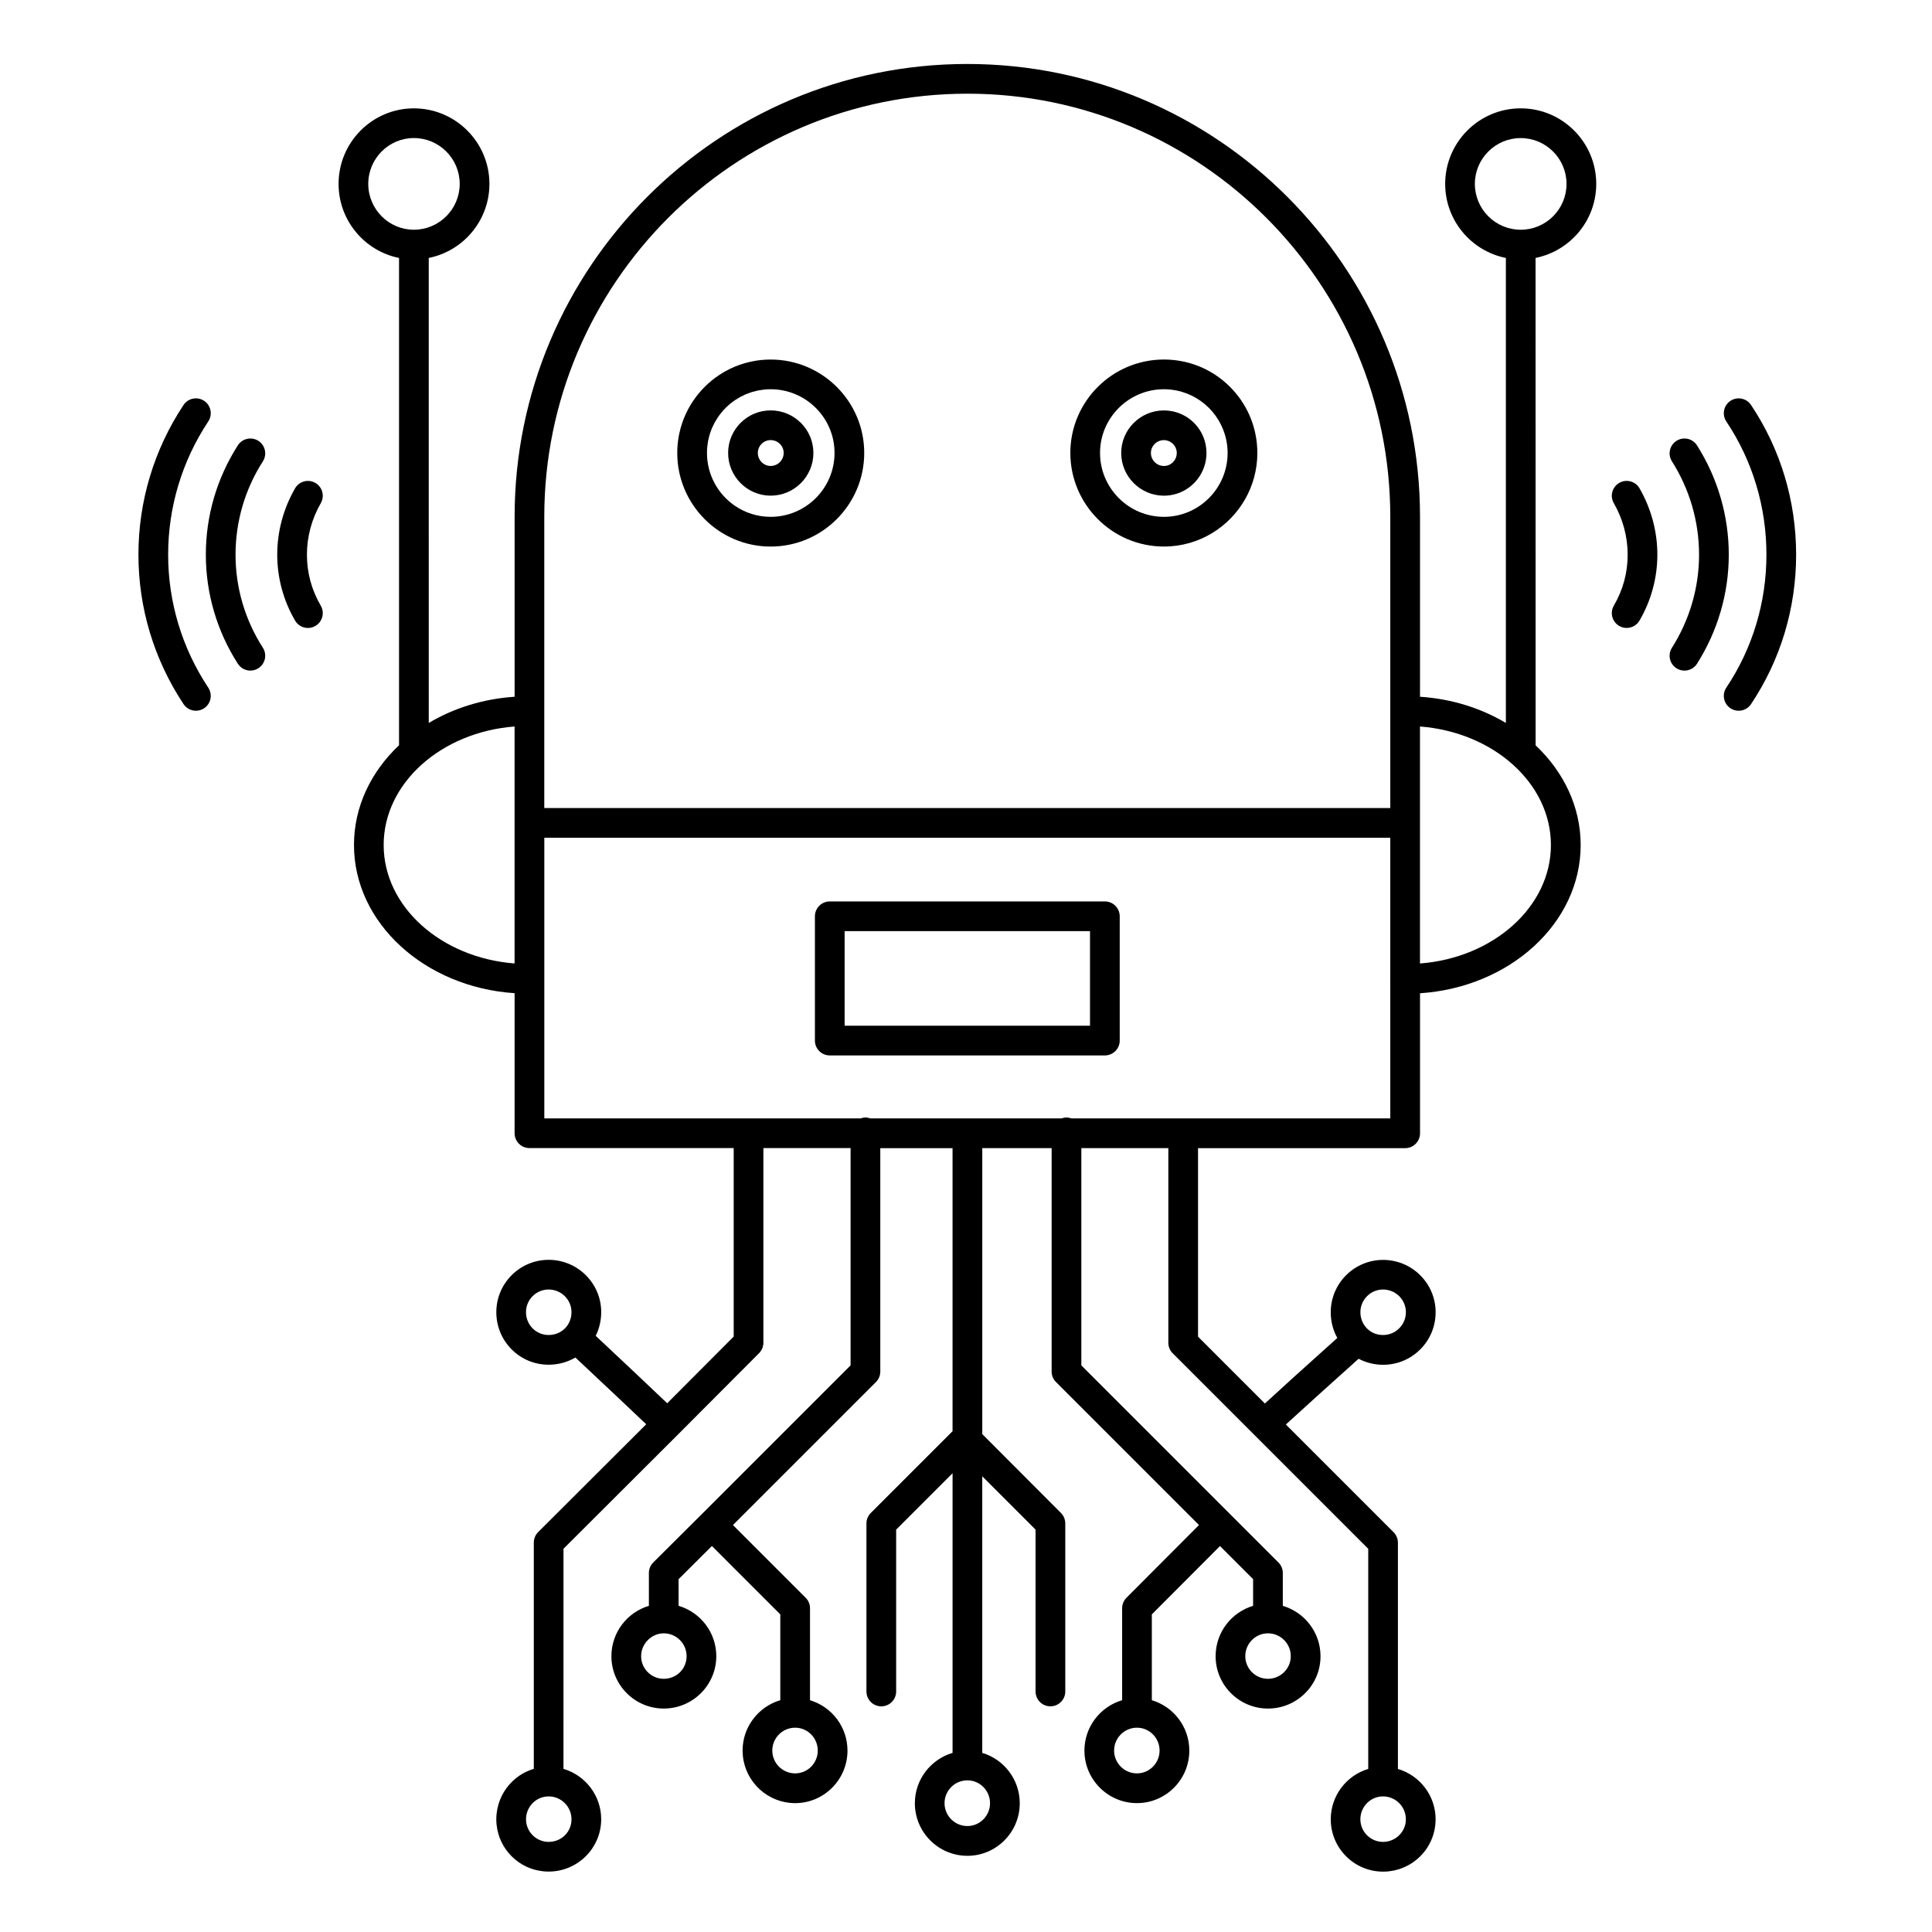 <?xml version="1.0" encoding="UTF-8"?>
<!-- Uploaded to: SVG Repo, www.svgrepo.com, Generator: SVG Repo Mixer Tools -->
<svg fill="#000000" width="800px" height="800px" version="1.1" viewBox="144 144 512 512" xmlns="http://www.w3.org/2000/svg">
 <g>
  <path d="m329.12 248.32c-0.215 0.262-0.422 0.527-0.625 0.797-0.031 0.043-0.062 0.082-0.094 0.121-2.18 2.906-3.676 6.227-4.402 9.762-0.004 0.02-0.008 0.039-0.016 0.059-0.07 0.34-0.129 0.68-0.184 1.02-0.012 0.07-0.027 0.141-0.039 0.211-0.043 0.285-0.074 0.57-0.109 0.859-0.016 0.129-0.035 0.258-0.047 0.391-0.023 0.219-0.035 0.441-0.051 0.664-0.016 0.199-0.035 0.395-0.043 0.594-0.004 0.09-0.004 0.184-0.008 0.277-0.012 0.32-0.023 0.641-0.023 0.961 0 13.68 11.102 24.809 24.746 24.809 13.676 0 24.805-11.129 24.805-24.809 0-13.648-11.129-24.75-24.805-24.75h-0.039c-0.406 0-0.812 0.012-1.219 0.031-0.102 0.004-0.203 0.016-0.305 0.023-0.316 0.02-0.633 0.043-0.949 0.07-0.078 0.008-0.152 0.02-0.23 0.027-0.34 0.039-0.676 0.078-1.012 0.129-0.043 0.008-0.082 0.016-0.125 0.023-3.965 0.621-7.691 2.199-10.914 4.613-0.039 0.027-0.074 0.059-0.113 0.09-0.27 0.207-0.539 0.414-0.805 0.633-0.242 0.199-0.477 0.406-0.707 0.613-0.062 0.055-0.121 0.105-0.184 0.16-0.605 0.551-1.188 1.129-1.738 1.738-0.047 0.051-0.086 0.102-0.133 0.152-0.211 0.234-0.426 0.48-0.633 0.73zm9.68 29.75c-4.488-3.047-7.445-8.203-7.445-14.039 0-0.574 0.031-1.145 0.086-1.707 0.012-0.129 0.039-0.25 0.055-0.379 0.055-0.434 0.109-0.867 0.195-1.289 0.023-0.113 0.059-0.227 0.086-0.34 0.098-0.43 0.199-0.859 0.328-1.277 0.031-0.098 0.07-0.191 0.102-0.289 0.141-0.426 0.289-0.852 0.461-1.262 0.043-0.105 0.102-0.207 0.148-0.309 0.176-0.395 0.355-0.781 0.559-1.16 0.094-0.172 0.203-0.336 0.305-0.504 0.176-0.297 0.344-0.594 0.535-0.879 0.262-0.391 0.547-0.762 0.84-1.133 0.043-0.051 0.078-0.109 0.121-0.164 0.352-0.43 0.727-0.844 1.125-1.238 0.398-0.398 0.812-0.773 1.242-1.129 0.027-0.023 0.062-0.043 0.09-0.066 0.391-0.316 0.793-0.617 1.207-0.895 0.262-0.176 0.539-0.332 0.809-0.492 0.191-0.113 0.379-0.238 0.574-0.344 0.355-0.191 0.723-0.359 1.09-0.527 0.129-0.059 0.25-0.125 0.379-0.18 0.391-0.164 0.793-0.305 1.195-0.438 0.117-0.039 0.234-0.09 0.352-0.125 0.398-0.121 0.805-0.219 1.215-0.312 0.137-0.031 0.266-0.074 0.402-0.102 0.406-0.082 0.824-0.137 1.242-0.191 0.145-0.02 0.281-0.047 0.426-0.062 0.559-0.059 1.129-0.086 1.703-0.086 9.336 0 16.934 7.57 16.934 16.879 0 9.34-7.594 16.934-16.934 16.938-3.484-0.004-6.731-1.07-9.426-2.898z"/>
  <path d="m452.46 288.84c4.691 0 9.082-1.316 12.824-3.598 7.144-4.356 11.926-12.234 11.926-21.211v-0.012c0-0.422-0.012-0.84-0.031-1.254-0.004-0.043-0.008-0.082-0.012-0.121-0.332-6.086-2.856-11.762-7.191-16.105-4.34-4.352-10.02-6.883-16.117-7.219-0.047-0.004-0.09-0.008-0.137-0.012-0.422-0.02-0.84-0.031-1.262-0.031-13.676 0-24.809 11.102-24.809 24.75 0.004 13.684 11.133 24.812 24.809 24.812zm0-41.688c0.578 0 1.148 0.031 1.715 0.086 0.055 0.004 0.105 0.02 0.156 0.023 7.789 0.863 13.992 7.051 14.883 14.836 0.008 0.074 0.023 0.148 0.031 0.223 0.059 0.562 0.086 1.133 0.086 1.711 0 9.34-7.57 16.938-16.875 16.938-9.336 0-16.934-7.598-16.934-16.938 0.004-9.309 7.602-16.879 16.938-16.879z"/>
  <path d="m436.8 382.89h-72.902c-2.172 0-3.938 1.762-3.938 3.938v32.934c0 2.172 1.762 3.938 3.938 3.938h72.902c2.172 0 3.938-1.762 3.938-3.938v-32.934c-0.004-2.176-1.766-3.938-3.938-3.938zm-3.938 32.934h-65.027v-25.062h65.027z"/>
  <path d="m561.15 206.88c3.625-3.625 5.871-8.633 5.871-14.152 0-11.035-8.98-20.016-20.016-20.016-5.519 0-10.523 2.246-14.148 5.871s-5.871 8.629-5.871 14.148c0 9.695 6.922 17.793 16.086 19.629v123.23c-6.555-3.906-14.34-6.391-22.754-6.945v-47.691c0-66.168-53.805-120-120-120-66.137 0-119.94 53.832-119.94 120v47.691c-8.414 0.555-16.203 3.039-22.754 6.945l-0.004-123.23c9.16-1.836 16.082-9.938 16.082-19.629 0-11.035-8.98-20.016-20.02-20.016-11.004 0-19.957 8.98-19.957 20.016 0 9.691 6.898 17.789 16.023 19.629v129.14c-7.418 6.996-11.941 16.266-11.941 26.426 0 20.703 18.789 37.715 42.566 39.281v37.109c0 2.172 1.762 3.938 3.938 3.938h54.125v49.953l-17.621 17.676c-4.394-4.211-12.602-11.922-18.949-17.871 0.953-1.918 1.461-4.062 1.461-6.277 0-7.648-6.25-13.867-13.93-13.867-7.648 0-13.867 6.223-13.867 13.867 0 3.734 1.438 7.238 4.051 9.859 2.613 2.625 6.102 4.07 9.816 4.07 2.555 0 4.973-0.668 7.09-1.906 6.422 6.019 14.59 13.703 18.766 17.688l-28.637 28.578c-0.738 0.738-1.156 1.742-1.156 2.785v59.957c-2.203 0.652-4.219 1.848-5.887 3.527-1.906 1.922-3.18 4.312-3.731 6.902-0.012 0.047-0.023 0.09-0.035 0.137-0.074 0.371-0.129 0.75-0.172 1.129-0.012 0.086-0.027 0.168-0.039 0.254-0.047 0.457-0.07 0.922-0.07 1.387v0.023 0.02c0 0.469 0.023 0.93 0.07 1.387 0.004 0.039 0.012 0.074 0.016 0.109 0.34 3.133 1.715 6.035 3.969 8.289 2.254 2.254 5.148 3.629 8.277 3.969 0.043 0.004 0.082 0.016 0.125 0.02 0.465 0.047 0.934 0.07 1.41 0.07 7.684 0 13.93-6.223 13.93-13.867 0-6.312-4.227-11.652-9.996-13.355l0.004-58.328 30.309-30.246 21.52-21.586c0.734-0.738 1.148-1.738 1.148-2.777v-51.578h23.109v57.578l-39.52 39.52-12.773 12.715c-0.742 0.738-1.16 1.742-1.16 2.789v8.707c-5.734 1.707-9.934 7.039-9.934 13.348 0 7.648 6.223 13.875 13.871 13.875 7.68 0 13.926-6.223 13.926-13.875 0-6.309-4.223-11.648-9.992-13.348v-7.066l8.828-8.789 18.125 18.125v22.738c-5.769 1.703-9.992 7.039-9.992 13.355 0 0.391 0.027 0.77 0.059 1.152 0.008 0.09 0.004 0.18 0.016 0.27 0.715 7.012 6.656 12.504 13.855 12.504 7.644 0 13.867-6.246 13.867-13.922 0-6.305-4.199-11.641-9.93-13.348v-24.371c0-1.043-0.414-2.043-1.152-2.781l-19.27-19.273 37.895-37.895c0.738-0.738 1.152-1.738 1.152-2.781v-59.207h19.148v75.016l-21.668 21.668c-0.738 0.738-1.152 1.738-1.152 2.781v44.523c0 2.172 1.762 3.938 3.938 3.938 2.172 0 3.938-1.762 3.938-3.938v-42.891l14.949-14.949v74.113c-5.766 1.703-9.992 7.039-9.992 13.348 0 7.684 6.25 13.93 13.926 13.93 7.648 0 13.871-6.25 13.871-13.93 0-6.305-4.199-11.637-9.934-13.348v-73.301l14.125 14.129v42.895c0 2.172 1.762 3.938 3.938 3.938 2.172 0 3.938-1.762 3.938-3.938v-44.523c0-1.043-0.414-2.043-1.148-2.781l-20.848-20.898v-75.789h18.379v59.207c0 1.043 0.414 2.043 1.152 2.781l37.898 37.898-19.219 19.273c-0.734 0.738-1.148 1.738-1.148 2.777v24.367c-5.766 1.703-9.992 7.039-9.992 13.355 0 7.68 6.25 13.922 13.926 13.922 7.648 0 13.871-6.246 13.871-13.922 0-6.305-4.199-11.641-9.934-13.352v-22.742l18.062-18.113 8.773 8.773v7.074c-5.734 1.707-9.934 7.039-9.934 13.348 0 7.648 6.223 13.875 13.871 13.875 3.711 0 7.199-1.438 9.832-4.047 2.644-2.621 4.098-6.113 4.098-9.824 0-6.309-4.223-11.648-9.992-13.348v-8.703c0-1.043-0.414-2.043-1.152-2.781l-12.707-12.707c-0.004-0.004-0.008-0.008-0.008-0.012-0.004-0.004-0.008-0.004-0.012-0.008l-39.512-39.512v-57.578h23.055v51.578c0 1.043 0.414 2.043 1.152 2.781l51.824 51.824v58.336c-5.734 1.711-9.934 7.043-9.934 13.352 0 7.648 6.223 13.867 13.871 13.867h0.023c0.465 0 0.926-0.023 1.379-0.07 0.102-0.012 0.203-0.031 0.305-0.043 0.363-0.043 0.723-0.094 1.078-0.164 0.066-0.016 0.129-0.035 0.191-0.047 0.391-0.086 0.773-0.18 1.148-0.297 0.02-0.008 0.039-0.016 0.059-0.02 2.102-0.66 4.031-1.809 5.637-3.402 1.949-1.93 3.246-4.336 3.793-6.949 0.008-0.027 0.016-0.059 0.023-0.086 0.07-0.352 0.121-0.711 0.164-1.07 0.016-0.105 0.035-0.211 0.047-0.316 0.031-0.309 0.039-0.625 0.047-0.938 0.004-0.156 0.023-0.305 0.023-0.461 0-6.312-4.223-11.652-9.992-13.355v-59.961c0-1.043-0.414-2.043-1.152-2.781l-28.539-28.543c4.285-3.941 12.727-11.547 19.273-17.418 1.977 1.039 4.191 1.598 6.484 1.598 3.715 0 7.207-1.441 9.836-4.059 2.641-2.629 4.094-6.133 4.094-9.871 0-7.648-6.25-13.867-13.926-13.867-7.648 0-13.871 6.223-13.871 13.867 0 2.441 0.602 4.769 1.742 6.82-9.258 8.301-15.668 14.102-19.191 17.367l-17.719-17.719v-49.949h54.895c2.172 0 3.938-1.762 3.938-3.938v-37.109c23.781-1.566 42.57-18.578 42.57-39.281 0-10.156-4.527-19.43-11.941-26.426l-0.012-129.16c3.938-0.789 7.469-2.738 10.207-5.477zm-307.47-26.297c6.699 0 12.148 5.449 12.148 12.145 0 6.699-5.449 12.152-12.148 12.152-6.664 0-12.086-5.453-12.086-12.152 0-6.695 5.422-12.145 12.086-12.145zm41.773 445.54c0 3.363-2.66 5.996-6.059 5.996-0.207 0-0.41-0.012-0.609-0.031-0.008 0-0.012-0.004-0.016-0.004-3.012-0.316-5.367-2.867-5.367-5.965 0-0.207 0.012-0.414 0.031-0.613 0.004-0.02 0.008-0.035 0.008-0.051 0.285-2.602 2.203-4.711 4.695-5.254 0.02-0.004 0.039-0.012 0.059-0.016 0.16-0.035 0.324-0.055 0.484-0.074 0.039-0.004 0.074-0.012 0.109-0.016 0.199-0.02 0.402-0.031 0.605-0.031 3.34 0 6.059 2.719 6.059 6.059zm-10.301-130.09c-1.133-1.137-1.758-2.668-1.758-4.305 0-3.305 2.688-5.996 5.996-5.996 3.34 0 6.059 2.688 6.059 5.996 0 1.582-0.57 3.066-1.594 4.164l-0.004 0.004-0.004 0.004c-1.148 1.219-2.731 1.887-4.457 1.887-1.605 0-3.109-0.625-4.238-1.754zm40.805 86.867c0 3.367-2.66 6-6.055 6-3.309 0-5.996-2.691-5.996-6 0-3.281 2.746-6.051 5.996-6.051 3.336-0.004 6.055 2.711 6.055 6.051zm28.766 31.062c-3.129 0-5.715-2.387-6.023-5.434-0.004-0.039-0.004-0.078-0.008-0.117-0.016-0.164-0.027-0.332-0.027-0.5 0-3.34 2.719-6.055 6.055-6.055 3.305 0 5.996 2.719 5.996 6.055 0.008 3.336-2.684 6.051-5.992 6.051zm51.645 7.898c0 3.34-2.691 6.059-6 6.059-3.34 0-6.055-2.719-6.055-6.059 0-3.336 2.719-6.051 6.055-6.051 3.309 0 6 2.715 6 6.051zm38.938-7.898c-3.34 0-6.055-2.715-6.055-6.051 0-3.34 2.719-6.055 6.055-6.055 3.305 0 5.996 2.719 5.996 6.055 0 3.336-2.691 6.051-5.996 6.051zm40.762-31.062c0 1.602-0.629 3.106-1.77 4.238-1.145 1.137-2.668 1.762-4.285 1.762-3.309 0-6-2.691-6-6 0-3.336 2.691-6.051 6-6.051 3.34-0.004 6.055 2.711 6.055 6.051zm30.48 43.816c-0.012 0.098-0.027 0.195-0.043 0.289-0.016 0.102-0.027 0.203-0.047 0.305-0.016 0.066-0.035 0.129-0.051 0.195-0.031 0.129-0.062 0.258-0.102 0.383-0.012 0.039-0.027 0.078-0.043 0.117-0.051 0.148-0.102 0.297-0.164 0.438-0.012 0.023-0.023 0.047-0.031 0.07-0.07 0.156-0.141 0.309-0.223 0.457-0.012 0.02-0.023 0.039-0.035 0.059-0.086 0.148-0.172 0.297-0.27 0.438-0.02 0.031-0.047 0.062-0.066 0.09-0.09 0.125-0.18 0.25-0.281 0.371-0.062 0.074-0.133 0.145-0.199 0.219-0.062 0.07-0.125 0.145-0.195 0.211-0.141 0.141-0.285 0.27-0.434 0.391-0.098 0.078-0.199 0.148-0.301 0.223-0.055 0.039-0.109 0.086-0.168 0.121-0.137 0.09-0.273 0.172-0.418 0.25-0.027 0.016-0.055 0.035-0.082 0.051-0.148 0.082-0.305 0.152-0.461 0.219-0.023 0.012-0.047 0.023-0.07 0.031-0.148 0.062-0.305 0.117-0.461 0.168-0.031 0.012-0.062 0.023-0.098 0.035-0.145 0.043-0.293 0.078-0.441 0.113-0.047 0.012-0.094 0.027-0.141 0.035-0.145 0.027-0.289 0.047-0.434 0.066-0.055 0.008-0.109 0.02-0.168 0.023-0.191 0.02-0.387 0.027-0.582 0.031h-0.027c-3.309 0-6-2.688-6-5.996 0-3.34 2.691-6.059 6-6.059 3.34 0 6.055 2.719 6.055 6.059 0 0.156-0.012 0.312-0.023 0.469 0.008 0.047 0.008 0.09 0.004 0.129zm-6.027-140.98c3.34 0 6.055 2.688 6.055 5.996 0 1.625-0.629 3.152-1.777 4.293-1.141 1.137-2.664 1.766-4.281 1.766-1.57 0-2.992-0.555-4.102-1.59-1.223-1.152-1.895-2.738-1.895-4.465 0.004-3.309 2.695-6 6-6zm-110.15-316.91c61.797 0 112.07 50.301 112.07 112.13v77.184h-224.2v-77.18c0-61.832 50.273-112.13 112.13-112.13zm-120 167.7v62.801c-19.434-1.492-34.695-15.008-34.695-31.402 0-16.391 15.262-29.906 34.695-31.398zm232.07 103.86h-84.52c-0.41-0.145-0.84-0.234-1.297-0.234s-0.887 0.094-1.297 0.234h-50.676c-0.41-0.145-0.84-0.234-1.297-0.234s-0.887 0.094-1.297 0.234h-83.809v-74.371h224.19zm42.57-72.453c0 16.395-15.266 29.91-34.699 31.402v-62.805c19.434 1.496 34.699 15.008 34.699 31.402zm-8.008-187.34c6.695 0 12.145 5.449 12.145 12.145 0 3.348-1.363 6.387-3.559 8.586-2.199 2.199-5.234 3.562-8.582 3.562-6.699 0-12.148-5.453-12.148-12.152 0-3.348 1.363-6.383 3.562-8.582 2.195-2.195 5.234-3.559 8.582-3.559z"/>
  <path d="m608.04 251.32c-1.207-1.805-3.652-2.293-5.461-1.086-1.809 1.207-2.293 3.652-1.086 5.461 6.953 10.398 10.629 22.605 10.629 35.297 0 12.656-3.676 24.844-10.629 35.238-1.207 1.805-0.723 4.25 1.086 5.461 0.672 0.449 1.434 0.664 2.184 0.664 1.27 0 2.516-0.613 3.277-1.75 7.82-11.695 11.953-25.395 11.953-39.613 0-14.254-4.133-27.973-11.953-39.672z"/>
  <path d="m593.73 262.04c-1.164-1.836-3.594-2.383-5.434-1.219-1.836 1.164-2.383 3.594-1.219 5.434 4.707 7.43 7.191 15.984 7.191 24.738 0 8.723-2.488 17.254-7.191 24.68-1.164 1.836-0.617 4.269 1.219 5.434 0.652 0.414 1.383 0.613 2.106 0.613 1.305 0 2.578-0.648 3.328-1.828 5.504-8.688 8.414-18.676 8.414-28.895 0-10.254-2.91-20.266-8.414-28.957z"/>
  <path d="m573.12 271.97c-1.883 1.086-2.531 3.492-1.445 5.375 2.402 4.168 3.672 8.887 3.672 13.641 0 4.805-1.23 9.352-3.66 13.504-1.098 1.875-0.465 4.289 1.41 5.383 0.625 0.363 1.309 0.539 1.984 0.539 1.352 0 2.672-0.699 3.402-1.949 3.098-5.301 4.734-11.344 4.734-17.477 0-6.133-1.633-12.211-4.723-17.574-1.086-1.883-3.492-2.527-5.375-1.441z"/>
  <path d="m188.56 290.99c0-12.602 3.68-24.812 10.637-35.309 1.203-1.812 0.707-4.254-1.105-5.457-1.812-1.199-4.254-0.707-5.457 1.105-7.816 11.793-11.949 25.504-11.949 39.66 0 14.121 4.133 27.812 11.949 39.602 0.758 1.141 2.008 1.762 3.285 1.762 0.746 0 1.504-0.211 2.172-0.656 1.812-1.203 2.305-3.644 1.105-5.457-6.957-10.492-10.637-22.68-10.637-35.25z"/>
  <path d="m206.42 290.99c0-8.781 2.504-17.332 7.242-24.719 1.172-1.828 0.641-4.266-1.188-5.438-1.828-1.172-4.266-0.641-5.438 1.188-5.551 8.66-8.488 18.676-8.488 28.969 0 10.258 2.934 20.258 8.488 28.91 0.75 1.172 2.019 1.812 3.316 1.812 0.727 0 1.465-0.203 2.121-0.625 1.828-1.176 2.359-3.609 1.188-5.438-4.738-7.383-7.242-15.91-7.242-24.66z"/>
  <path d="m225.34 290.99c0-4.758 1.27-9.473 3.672-13.641 1.086-1.883 0.438-4.289-1.445-5.375-1.883-1.086-4.289-0.441-5.375 1.445-3.09 5.363-4.723 11.438-4.723 17.574 0 6.133 1.637 12.176 4.734 17.477 0.73 1.254 2.051 1.949 3.402 1.949 0.676 0 1.359-0.172 1.98-0.539 1.875-1.098 2.508-3.508 1.414-5.383-2.43-4.16-3.66-8.703-3.66-13.508z"/>
  <path d="m452.46 275.36c1.941 0 3.769-0.496 5.367-1.367 3.512-1.918 5.902-5.664 5.902-9.957v-0.02c0-0.375-0.02-0.75-0.059-1.121-0.008-0.059-0.02-0.113-0.027-0.172-0.035-0.32-0.082-0.637-0.145-0.949-0.004-0.023-0.012-0.043-0.016-0.066-0.441-2.113-1.477-4.055-3.035-5.621-1.832-1.844-4.191-2.969-6.742-3.246-0.035-0.004-0.066-0.012-0.102-0.016-0.379-0.039-0.758-0.059-1.145-0.059-6.246 0-11.328 5.055-11.328 11.27 0.004 6.246 5.086 11.324 11.328 11.324zm0-7.871c-1.906 0-3.457-1.551-3.457-3.453 0-1.875 1.551-3.398 3.457-3.398 0.234 0 0.461 0.023 0.68 0.07 0.023 0.004 0.043 0.016 0.066 0.02 0.828 0.188 1.539 0.676 2.016 1.348 0.016 0.023 0.039 0.043 0.055 0.066 0.098 0.148 0.18 0.305 0.254 0.469 0.02 0.039 0.043 0.074 0.062 0.113 0.066 0.16 0.109 0.328 0.152 0.496 0.012 0.047 0.031 0.094 0.043 0.145 0.043 0.219 0.066 0.445 0.066 0.68 0.004 1.895-1.52 3.445-3.394 3.445z"/>
  <path d="m348.23 252.76c-6.215 0-11.27 5.055-11.27 11.27 0 6.246 5.055 11.324 11.27 11.324 6.246 0 11.328-5.082 11.328-11.324 0-6.215-5.082-11.27-11.328-11.27zm0 14.723c-1.871 0-3.398-1.551-3.398-3.453 0-1.875 1.523-3.398 3.398-3.398 1.906 0 3.453 1.523 3.453 3.398 0 1.902-1.547 3.453-3.453 3.453z"/>
 </g>
</svg>